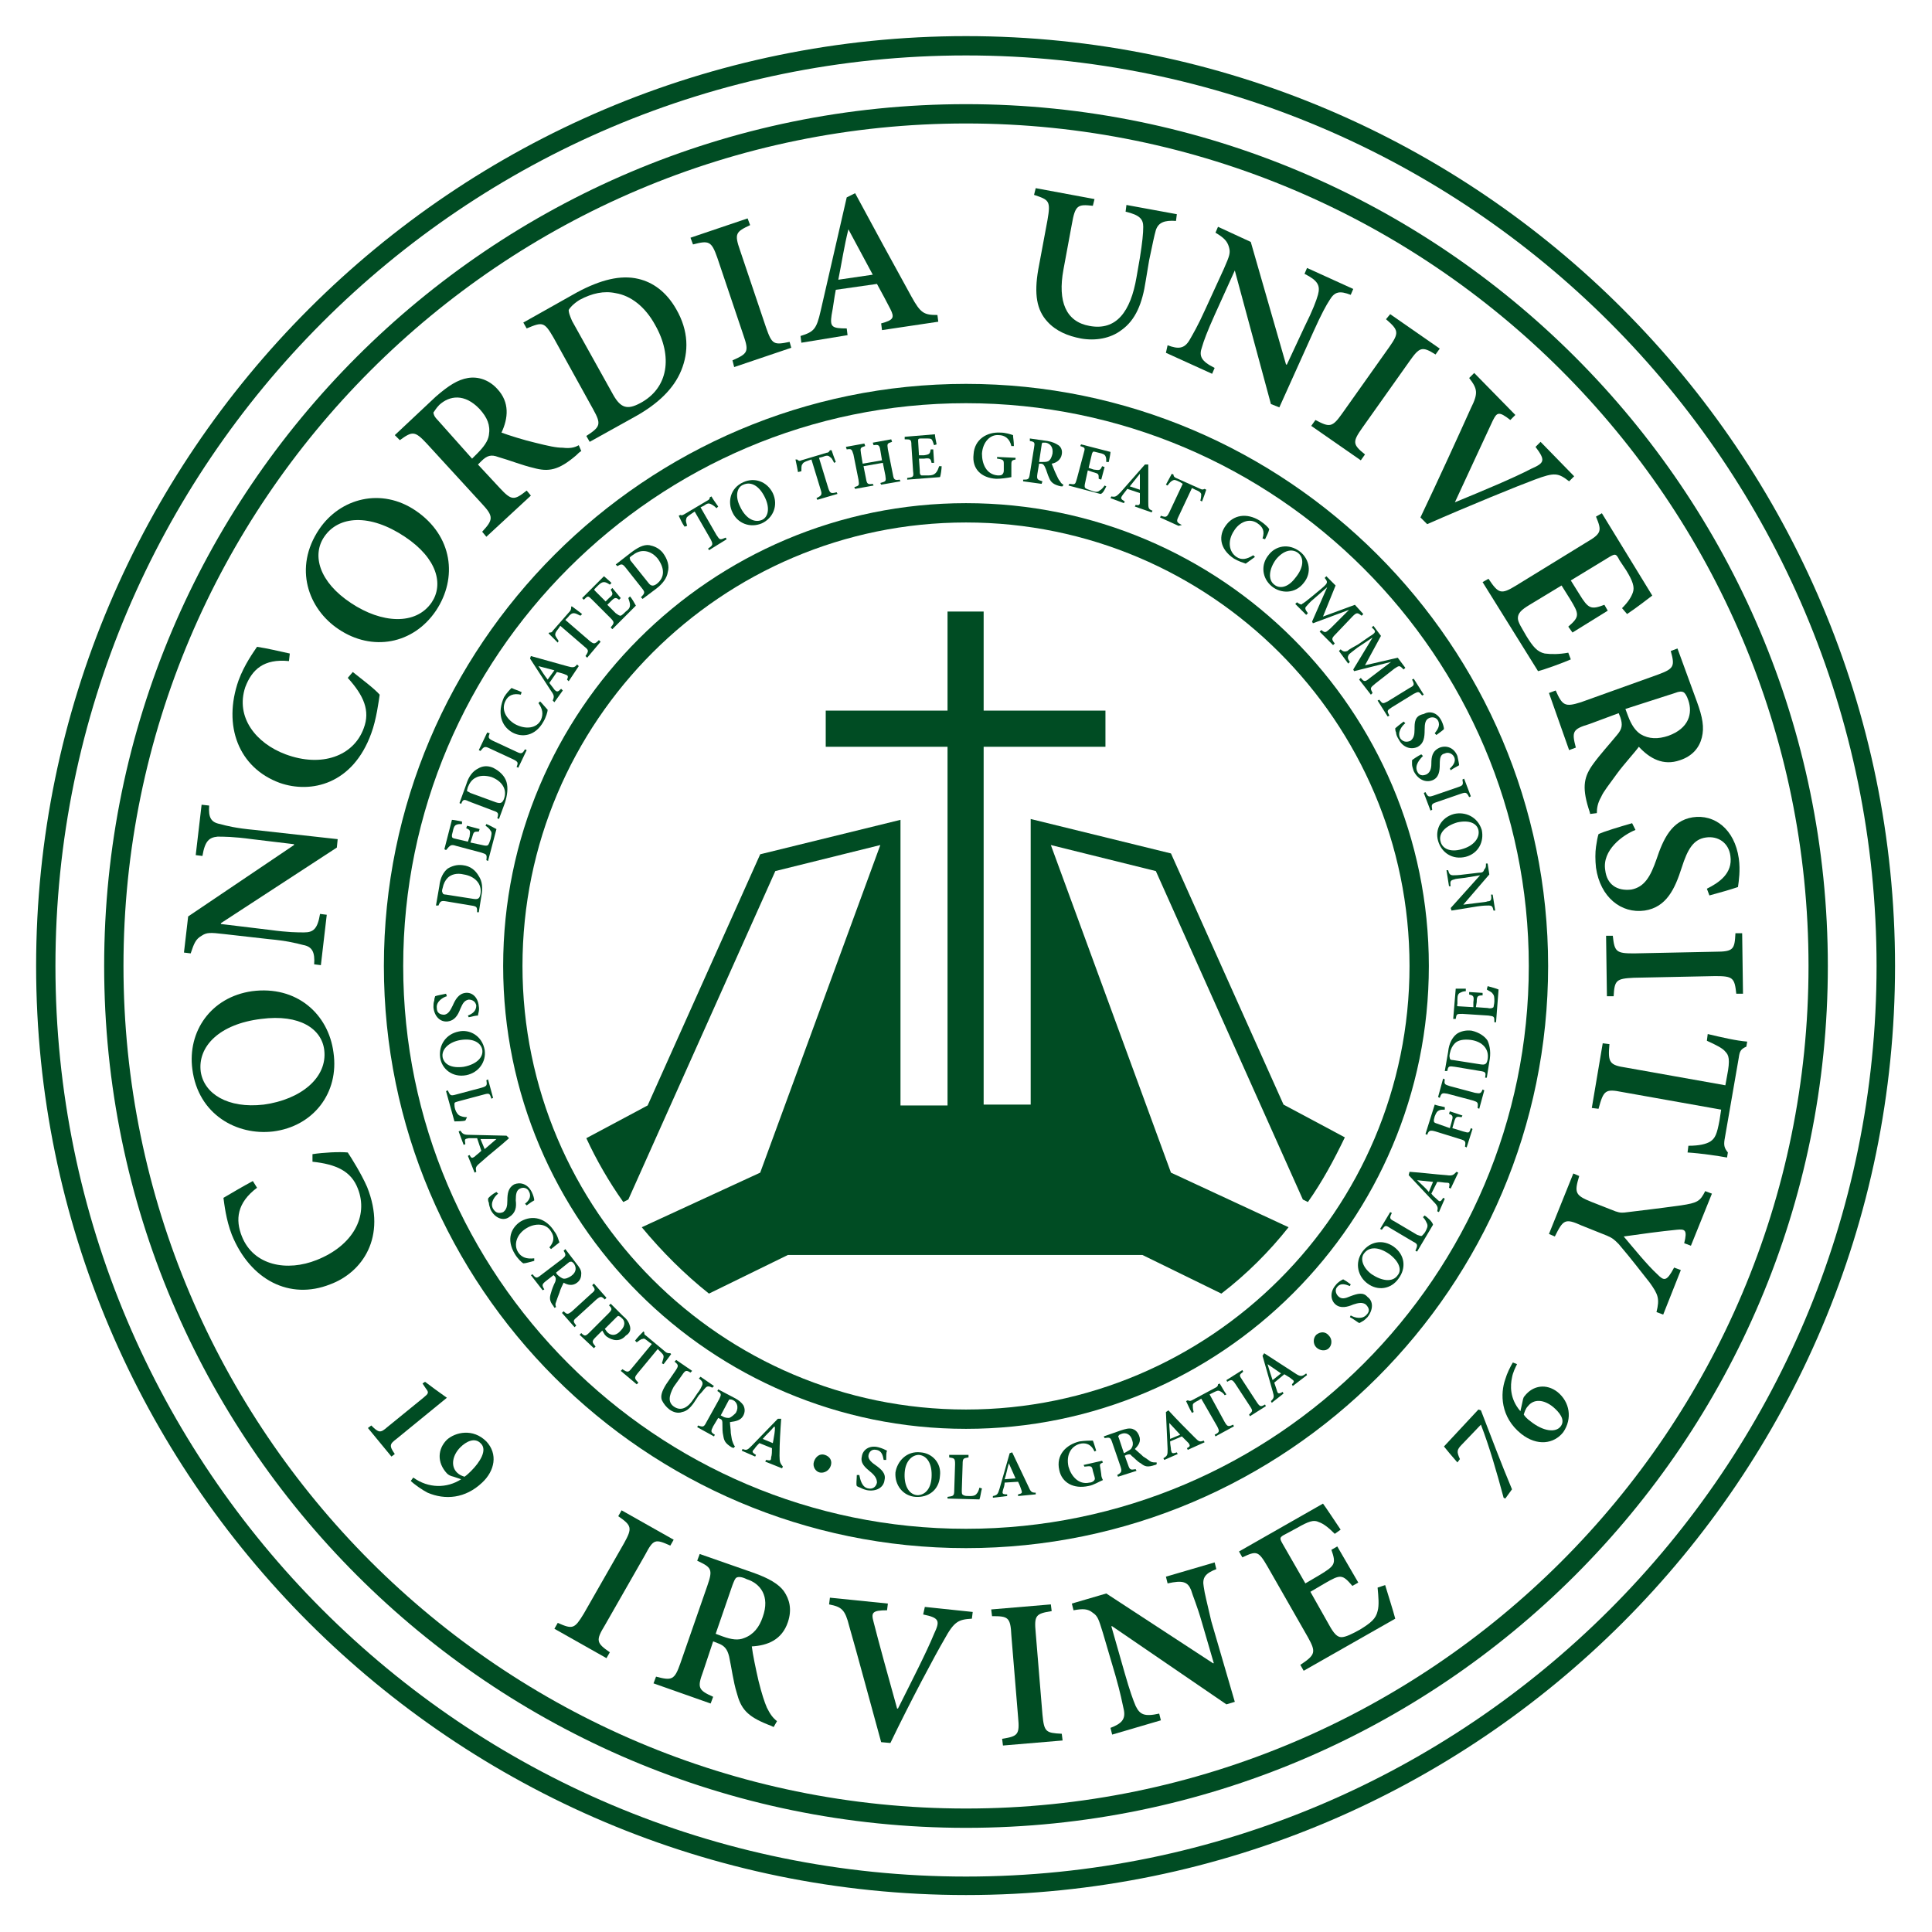 <?xml version="1.0" encoding="utf-8"?>
<svg xmlns="http://www.w3.org/2000/svg" enable-background="new 0 0 230 230" viewBox="0 0 230 230">
  <g fill="#004c23">
    <path d="m115 12.4c-56.6 0-102.6 46-102.6 102.6s46 102.6 102.6 102.6 102.6-46 102.6-102.6-46.1-102.6-102.6-102.6zm0 202.9c-55.3 0-100.3-45-100.3-100.3s45-100.3 100.3-100.3 100.3 45 100.3 100.3-45 100.3-100.3 100.3z"/>
    <path d="m45.7 115c0 38.2 31.1 69.3 69.3 69.3s69.3-31.1 69.3-69.3-31.1-69.3-69.3-69.3-69.3 31.1-69.3 69.3zm69.3-67c36.9 0 67 30.1 67 67s-30.1 67-67 67-67-30.1-67-67 30.1-67 67-67z"/>
    <path d="m115 4.3c-61 0-110.7 49.7-110.7 110.7s49.7 110.6 110.7 110.6 110.6-49.6 110.6-110.6-49.6-110.7-110.6-110.7zm0 219.1c-59.8 0-108.4-48.6-108.4-108.4s48.6-108.4 108.4-108.4 108.4 48.6 108.4 108.4-48.6 108.4-108.4 108.4z"/>
    <path d="m59.9 115c0 30.4 24.7 55.1 55.1 55.1s55.1-24.7 55.1-55.1-24.7-55.1-55.1-55.1-55.1 24.7-55.1 55.1zm55.1-52.8c29.1 0 52.8 23.7 52.8 52.8s-23.7 52.8-52.8 52.8-52.8-23.7-52.8-52.8 23.7-52.8 52.8-52.8z"/>
    <path d="m53.1 107.3 3 .5c.7.1.7.2.7.8h.2l.3-1.9c.2-1 .1-1.8-.3-2.4-.4-.7-1-1.2-1.9-1.3-.7-.1-1.3.1-1.8.4-.5.4-.9 1.1-1 2.1l-.4 2.3h.3c.2-.5.3-.6.9-.5zm-.4-1.6c.1-.5.3-.9.6-1.2.4-.4 1.1-.6 1.9-.4 1.3.2 2.2 1.1 2 2.3-.1.6-.3.7-.9.6l-3.2-.5c-.3 0-.4-.1-.4-.2-.1-.1-.1-.3 0-.6z"/>
    <path d="m54.3 100.7 3 .8c.6.2.7.2.6.9l.2.1 1-3.8c-.2-.1-.9-.5-1.2-.6l-.1.2c.3.2.5.4.6.6.2.2.1.5 0 1-.1.3-.2.6-.3.7s-.3.1-.7 0l-1.4-.3.2-.6c.2-.7.2-.7.8-.7l.1-.3-1.5-.4-.1.3c.5.2.5.3.4 1l-.2.6-1.7-.4c-.2-.1-.2-.1-.2-.4l.1-.4c.1-.5.2-.7.4-.8s.4-.1.7-.1v-.3c-.5-.1-1-.2-1.2-.2l-.9 3.5.2.1c.5-.6.6-.7 1.2-.5z"/>
    <path d="m55.8 95.4 2.9 1.1c.6.2.7.3.5.9l.2.1.7-1.9c.3-.9.4-1.8.2-2.5s-.8-1.3-1.6-1.7c-.7-.3-1.3-.2-1.8.1-.6.3-1.1.9-1.4 1.9l-.8 2.2.2.1c.2-.5.3-.6.9-.3zm-.1-1.7c.2-.5.5-.9.9-1.1.5-.3 1.2-.3 1.9-.1 1.3.5 1.9 1.5 1.5 2.6-.2.5-.4.6-1 .4l-3-1.1c-.2-.1-.3-.2-.4-.2 0-.1 0-.2.1-.5z"/>
    <path d="m58.3 89.1 2.8 1.3c.6.3.6.4.4.9l.2.1 1-2.1-.2-.1c-.3.5-.4.6-1 .3l-2.8-1.3c-.6-.3-.6-.4-.4-.9l-.3-.1-1 2.1.2.1c.4-.5.5-.6 1.1-.3z"/>
    <path d="m61 87.2c1.1.6 2.7.5 3.7-1.3.3-.5.5-1.2.5-1.4-.2-.2-.6-.7-.9-1l-.2.2c.5.7.6 1.3.3 2-.5 1-1.8 1.2-3.1.5-1-.6-1.7-1.7-1.1-2.8.3-.6.9-.9 1.8-.7l.1-.3c-.4-.2-.8-.3-1.2-.5-.2.2-.6.6-.9 1.1-.8 1.8-.4 3.4 1 4.2z"/>
    <path d="m65.8 83.4.2.2 1-1.4-.2-.2c-.4.4-.5.4-.8.1-.2-.3-.4-.5-.6-.8l.9-1.3c.4.1.8.2 1 .3.3.1.4.2.2.6l.2.2 1.2-1.8-.2-.2c-.3.4-.5.4-1.2.2-1.4-.4-2.9-.8-4.3-1.2l-.1.3 2.4 3.7c.5.7.5.8.3 1.3zm-1.7-4.1 1.9.5-.8 1.1c-.4-.5-.7-1-1.1-1.6z"/>
    <path d="m66.5 76.3c-.2-.3-.4-.6-.4-.7 0-.2 0-.3.4-.8l.2-.3 2.9 2.5c.5.4.5.5.1 1.1l.2.2 1.6-1.9-.2-.2c-.5.5-.6.5-1.1.1l-2.9-2.5.3-.3c.3-.4.5-.5.7-.5s.4.1.8.3l.2-.2c-.4-.3-.9-.7-1.2-.9h-.1c0 .2 0 .3-.1.5l-2.1 2.4c-.1.2-.2.2-.4.2l-.1.1 1.1 1.1z"/>
    <path d="m70.5 71.4 2.2 2.2c.5.5.4.6 0 1.1l.2.2 2.8-2.8c-.1-.2-.5-.9-.7-1.1l-.2.2c.1.3.2.6.2.8 0 .3-.1.5-.5.8-.2.2-.4.4-.6.5-.2 0-.3-.1-.6-.3l-1-1 .4-.4c.5-.5.6-.5 1-.2l.2-.2-1-1.2-.2.2c.3.5.3.6-.2 1l-.4.4-1.2-1.2c-.2-.2-.2-.2 0-.4l.3-.3c.3-.3.5-.4.7-.4s.4.1.7.3l.2-.2c-.3-.3-.8-.7-.9-.8l-2.6 2.6.2.2c.5-.5.5-.5 1 0z"/>
    <path d="m74.5 67.6 1.9 2.4c.4.5.4.6-.1 1.1l.2.2 1.6-1.2c.8-.6 1.3-1.3 1.4-2 .2-.7 0-1.5-.6-2.3-.5-.6-1.1-.8-1.6-.9-.7-.1-1.4.3-2.2.9l-1.8 1.4.2.2c.5-.3.6-.3 1 .2zm.8-1.5c.4-.3.8-.5 1.3-.5.6 0 1.2.3 1.7.9.8 1.1.9 2.2-.1 3-.4.3-.7.3-1-.1l-2-2.5c-.2-.2-.2-.3-.2-.4-.1-.1 0-.2.3-.4z"/>
    <path d="m81.8 62.6c-.1-.4-.2-.6-.1-.8 0-.2.1-.3.7-.7l.3-.2 1.9 3.3c.3.6.3.7-.3 1.1l.1.2 2.1-1.3-.1-.2c-.7.3-.7.3-1.1-.3l-1.9-3.3.4-.2c.4-.3.6-.3.8-.2s.4.2.7.5l.2-.2c-.3-.4-.7-1-.8-1.2l-.2.1c0 .2-.1.3-.3.4l-2.7 1.6c-.2.1-.3.2-.5.1l-.2.1c.2.4.4.9.7 1.3z"/>
    <path d="m90.7 62.3c1.3-.6 2-2.1 1.3-3.6-.7-1.4-2.2-1.9-3.5-1.3-1.6.7-1.9 2.4-1.3 3.6.6 1.3 2.1 1.9 3.5 1.3zm-2.2-4.6c.9-.4 1.9.1 2.6 1.6.6 1.3.3 2.3-.4 2.6-1 .4-2-.3-2.6-1.6-.6-1.2-.4-2.3.4-2.6z"/>
    <path d="m95.4 56.1c0-.4 0-.7.1-.8.1-.2.2-.3.8-.5l.3-.1 1.1 3.6c.2.6.1.7-.5 1l.1.2 2.4-.7-.1-.2c-.7.2-.8.1-1-.5l-1.1-3.6.4-.1c.5-.2.7-.2.9 0 .2.1.3.3.5.7l.2-.1c-.2-.5-.4-1.1-.5-1.4h-.2c-.1.2-.2.3-.4.3l-3 .9c-.2.1-.3.1-.5-.1h-.2c.1.4.2 1 .3 1.5z"/>
    <path d="m101.6 54.1.6 3c.1.7.1.7-.5.9l.1.2 2.2-.4-.1-.2c-.6.1-.7 0-.8-.6l-.3-1.5 2.3-.4.3 1.5c.1.7.1.7-.6.9l.1.2 2.3-.4-.1-.2c-.6.1-.7 0-.8-.6l-.6-3c-.1-.7-.1-.7.5-.9l-.1-.3-2.2.4.1.3c.6-.1.7 0 .8.6l.2 1.2-2.3.4-.2-1.2c-.1-.7-.1-.7.5-.9l-.1-.3-2.2.4.1.3c.6-.1.6 0 .8.6z"/>
    <path d="m108.5 53 .2 3.1c.1.7 0 .7-.7.8v.2l3.9-.3c.1-.2.2-1 .2-1.3h-.3c-.1.3-.2.6-.4.8s-.4.3-.9.3c-.3 0-.6 0-.8 0-.2-.1-.2-.2-.2-.6l-.1-1.4h.6c.7-.1.8 0 .9.5h.3l-.1-1.6h-.3c-.1.5-.1.6-.8.7h-.6l-.1-1.7c0-.2 0-.3.3-.3h.5c.5 0 .7 0 .8.1s.2.4.3.7l.3-.1c-.1-.5-.2-1-.2-1.2l-3.6.3v.3c.7 0 .8 0 .8.7z"/>
    <path d="m118.6 57c.6 0 1.3-.1 1.8-.2 0-.2 0-.5 0-.8v-.7c0-.5.1-.5.5-.6v-.2l-2.2-.1v.2c.8.1.8.2.8.7v.7c0 .3-.1.4-.2.5s-.3.1-.5.1c-1.4-.1-1.9-1.4-1.9-2.6.1-1.4 1-2.3 2-2.2.7 0 1.3.4 1.5 1.3h.3c0-.6-.1-1-.1-1.3-.3-.1-.9-.3-1.5-.3-1.6-.1-3.1.8-3.2 2.6-.2 1.7.9 2.8 2.7 2.9z"/>
    <path d="m124.1 57.3c-.6-.2-.7-.2-.6-.9l.2-1.2h.2c.3 0 .4.2.5.4.2.4.3.9.5 1.3.2.5.5.8 1.4 1h.2l.1-.2c-.2-.1-.3-.2-.4-.4-.2-.2-.3-.5-.5-.9s-.4-1-.5-1.2c.6-.1 1.1-.5 1.2-1.1.1-.5-.1-.9-.4-1.1s-.7-.4-1.3-.5l-2.1-.3v.3c.6.1.6.2.5.8l-.5 3.1c-.1.7-.2.7-.8.7v.2l2.2.3zm-.1-4.3c0-.2.1-.3.1-.3h.4c.5.1.9.5.8 1.3-.1.4-.2.7-.5.9-.2.1-.5.1-.8.1h-.3z"/>
    <path d="m131.7 57.9-.2-.1c-.2.3-.4.5-.6.6-.2.2-.5.2-1 0-.3-.1-.6-.2-.7-.3s-.1-.3 0-.7l.3-1.4.6.2c.7.2.7.2.7.8l.3.1.4-1.5-.3-.1c-.2.5-.3.5-1 .4l-.6-.2.4-1.7c.1-.2.1-.3.4-.2l.4.1c.5.1.7.2.8.4s.1.4.1.7h.3c.1-.5.2-1 .2-1.2l-3.5-.9-.1.2c.6.2.6.2.4.9l-.8 3c-.2.7-.2.7-.9.6l-.1.2 3.8 1c.3 0 .6-.7.7-.9z"/>
    <path d="m133.8 59.9.1-.2c-.5-.3-.5-.4-.3-.7s.4-.5.6-.8l1.5.5v1.1c0 .3-.1.4-.5.3l-.1.2 2 .7.1-.2c-.5-.2-.5-.3-.5-1.1 0-1.5 0-3 0-4.4h-.4l-2.9 3.3c-.5.5-.6.6-1.1.5l-.1.2zm1.9-3.5v1.9l-1.2-.4c.4-.5.8-1 1.2-1.5z"/>
    <path d="m140.7 62.5c-.6-.3-.7-.4-.4-1l1.6-3.4.4.2c.5.2.6.3.7.5 0 .2 0 .4-.1.8l.2.1c.2-.5.4-1.1.5-1.4l-.2-.1c-.2.1-.3.1-.5 0l-2.9-1.3c-.2-.1-.3-.2-.3-.4l-.2-.1c-.2.4-.5.9-.7 1.3l.2.1c.2-.3.4-.5.6-.6s.3-.1.9.2l.3.2-1.6 3.4c-.3.6-.4.6-1 .4l-.1.2 2.2 1z"/>
    <path d="m146.9 66.5c.5.3 1.1.5 1.4.6.3-.2.8-.6 1.1-.8l-.2-.2c-.8.5-1.4.6-2 .2-.9-.6-1.1-1.9-.3-3.1.6-1 1.8-1.6 2.8-.9.6.4.9.9.6 1.8l.3.1c.2-.4.4-.8.5-1.2-.1-.2-.5-.6-1.1-1-1.6-1-3.2-.7-4.1.6-.8 1.1-.8 2.7 1 3.9z"/>
    <path d="m151.4 69.8c1.1.9 2.8.9 3.8-.4 1-1.2.7-2.8-.4-3.7-1.4-1.1-3-.7-3.8.4-.9 1.1-.8 2.7.4 3.7zm.5-3.2c.9-1.1 1.9-1.3 2.6-.8.8.6.7 1.8-.3 3-.9 1.2-1.9 1.3-2.5.8-.8-.6-.6-1.9.2-3z"/>
    <path d="m154.4 71.7-.2.2 1.3 1.3.2-.2c-.3-.4-.4-.6-.2-.8s.4-.5.9-.9l1.6-1.4-1.8 4.1.1.2 4.3-1.6-2.2 2.2c-.6.5-.6.6-1.1.2l-.2.2 1.6 1.6.2-.2c-.4-.5-.4-.6.1-1.1l2-2.1c.5-.5.6-.5 1.1-.1l.2-.2-1-1.1-3.8 1.4 1.5-3.7-1.1-1.1-.2.2c.4.5.4.6-.3 1.2l-1.2 1c-.6.5-1 .8-1.2.9 0 .1-.2.1-.6-.2z"/>
    <path d="m163 75.8-1.3.9c-.7.4-1.1.6-1.3.8-.3.1-.5.1-.8-.2l-.2.2 1.1 1.5.2-.2c-.3-.4-.3-.6-.1-.9.2-.2.5-.4 1-.8l1.8-1.2-2.3 3.8.1.2 4.4-1.1-2.5 1.9c-.6.5-.7.5-1.1 0l-.2.2 1.4 1.8.2-.2c-.3-.6-.3-.6.3-1.1l2.3-1.8c.6-.4.6-.4 1.1.1l.2-.2-.9-1.2-3.9.9 1.9-3.5-.9-1.2-.2.2c.6.5.5.6-.3 1.1z"/>
    <path d="m167.8 81.9-2.6 1.6c-.6.3-.6.3-1-.2l-.2.1 1.2 1.9.2-.1c-.3-.6-.3-.6.3-1l2.6-1.6c.6-.3.6-.3 1 .2l.2-.1-1.2-1.9-.2.1c.3.6.3.7-.3 1z"/>
    <path d="m168.4 86.8c0 .7-.1 1.1-.5 1.4-.5.2-.9.1-1.2-.3-.4-.7.2-1.5.6-1.8l-.2-.2c-.4.3-.9.7-1 .8 0 .1 0 .3.1.5 0 .2.1.5.3.8.5 1 1.5 1.3 2.3.9.7-.4.8-1.1.8-2 0-.8.1-1.2.5-1.4s.9-.1 1.1.3c.3.6-.1 1.1-.4 1.5l.2.2c.4-.3.7-.5.9-.7 0-.2-.1-.6-.3-1-.5-1-1.4-1.2-2.1-.8-1.1.2-1.1 1-1.1 1.8z"/>
    <path d="m170.4 90.9c0 .7-.2 1.1-.6 1.3-.5.2-.9.1-1.1-.4-.3-.7.3-1.4.7-1.8l-.2-.2c-.4.2-1 .6-1.1.7v.5c0 .2.1.5.2.8.5 1 1.4 1.4 2.2 1.1s.9-1.1.9-1.9.1-1.2.6-1.3c.4-.2.9 0 1.1.4.3.6-.2 1.1-.5 1.4l.1.2c.4-.3.7-.4 1-.6 0-.2-.1-.6-.2-1.1-.4-1-1.3-1.3-2.1-1-.9.4-1 1.1-1 1.9z"/>
    <path d="m173.6 93.7-2.9 1c-.6.2-.7.2-1-.4l-.2.1.8 2.1.2-.1c-.1-.6-.1-.7.5-.9l2.9-1c.6-.2.7-.2 1 .4l.2-.1-.8-2.1-.2.1c.1.6.1.7-.5.9z"/>
    <path d="m173.1 96.9c-1.5.4-2.3 1.8-1.9 3.2s1.7 2.3 3.3 1.9c1.5-.4 2.2-1.8 1.9-3.2-.5-1.6-2-2.2-3.3-1.9zm2.9 1.9c.2.9-.5 1.9-2 2.3-1.4.4-2.3-.1-2.5-.9-.3-1 .6-1.9 2-2.3 1.4-.3 2.3.1 2.5.9z"/>
    <path d="m176 103.9-1.7.2c-.7.1-1.1.1-1.3.1-.4 0-.5-.2-.6-.6h-.2l.3 1.9h.2c-.1-.6 0-.7.4-.8.2-.1.6-.1 1.3-.2l1.8-.3-3.5 3.9.1.3 3.1-.5c.7-.1 1.1-.1 1.3-.1.4 0 .5.1.6.6h.2l-.3-1.9h-.2c.1.6 0 .8-.4.8-.2.1-.6.1-1.3.2l-1.6.2 3.1-3.6-.2-1.3h-.2c0 .4 0 .5-.2.7-.1.3-.2.4-.7.4z"/>
    <path d="m51.6 119.9c.1 1.1.8 1.8 1.7 1.7.8-.1 1.2-.7 1.5-1.5.3-.7.5-1 1-1.1.4 0 .8.2.9.7 0 .7-.5 1-1 1.2l.1.2c.5-.1.8-.2 1.1-.2 0-.2.2-.6.1-1.1-.1-1.1-.8-1.7-1.6-1.6s-1.2.8-1.5 1.5c-.3.6-.5 1-1 1.1-.5 0-.9-.2-.9-.8-.1-.8.8-1.3 1.2-1.4l-.1-.3c-.4.1-1.1.2-1.3.3 0 .1-.1.2-.1.5-.1.3-.1.5-.1.8z"/>
    <path d="m55.5 128c1.5-.3 2.4-1.6 2.2-3-.3-1.7-1.8-2.5-3.1-2.2-1.5.3-2.4 1.6-2.2 3.1.2 1.4 1.5 2.4 3.1 2.1zm-2.8-2.1c-.2-1 .8-1.9 2.2-2.1s2.3.3 2.5 1.1c.2.9-.6 1.8-2.2 2.1-1.5.2-2.3-.3-2.5-1.1z"/>
    <path d="m55.6 133c-.4 0-.7-.1-.9-.2s-.4-.4-.5-.7-.1-.5-.1-.7.2-.2.5-.3l3-.8c.7-.2.7-.1.9.5l.2-.1-.6-2.2-.2.1c.1.6.1.7-.6.9l-3 .8c-.7.2-.7.1-1-.5l-.2.1 1 3.6c.2 0 1 0 1.3-.1z"/>
    <path d="m60.3 135.2-4.4-.1c-.7 0-.8-.1-1.1-.5l-.2.1.6 1.6.2-.1c-.1-.6-.1-.6.4-.7h1l.5 1.5c-.3.3-.6.5-.8.7-.3.2-.4.2-.6-.2l-.2.1.8 2 .2-.1c-.1-.5-.1-.6.5-1.1 1.1-1 2.3-1.9 3.4-2.9zm-2.6 1.6-.5-1.2h1.9z"/>
    <path d="m61.4 142.9c0-.8.1-1.2.5-1.4s.9-.1 1.1.4c.3.6-.1 1.1-.5 1.4l.2.2c.4-.3.7-.5.9-.6 0-.2-.1-.6-.3-1-.5-1-1.4-1.2-2.1-.9-.7.4-.8 1.1-.8 1.9 0 .7-.1 1.1-.5 1.4-.5.2-.9.1-1.2-.4-.4-.7.2-1.5.6-1.8l-.2-.2c-.4.2-.9.6-1 .8 0 .1 0 .3.1.5 0 .2.1.5.2.8.5 1 1.5 1.4 2.2.9.8-.5.9-1.2.8-2z"/>
    <path d="m63.6 149.8c-.9.1-1.5-.1-1.9-.7-.6-.9-.2-2.2 1-2.9 1-.6 2.3-.6 2.9.4.4.6.4 1.2-.2 1.9l.2.2c.4-.3.6-.5 1-.8-.1-.2-.2-.8-.6-1.3-1-1.6-2.6-2-4-1.2-1.1.7-1.8 2.1-.7 3.9.3.5.8 1 1 1.1.3 0 .9-.2 1.3-.3z"/>
    <path d="m66.6 153.9c.1-.4.4-1 .5-1.2.5.3 1.1.4 1.6 0 .4-.3.5-.7.5-1.1s-.2-.7-.6-1.2l-1.3-1.7-.2.2c.3.5.3.6-.2 1l-2.5 1.9c-.5.4-.6.4-1-.1l-.2.1 1.4 1.8.2-.1c-.3-.5-.3-.6.2-1l.9-.7.1.1c.2.2.2.4.1.7-.2.4-.4.9-.5 1.3-.2.6-.2 1 .3 1.6 0 .1.1.1.1.2l.2-.1c-.1-.2-.1-.4 0-.6.1-.3.2-.6.4-1.1zm-.4-2.4 1.5-1.2c.1-.1.2-.1.3-.1s.2.1.3.2c.3.4.4 1-.3 1.5-.3.2-.7.4-1 .3-.2-.1-.4-.2-.7-.5z"/>
    <path d="m68.7 156.8 2.3-2.1c.5-.4.6-.4 1 0l.2-.2-1.5-1.7-.2.2c.4.5.4.6-.1 1l-2.3 2.1c-.5.4-.6.4-1 0l-.2.2 1.5 1.7.2-.2c-.4-.5-.4-.6.1-1z"/>
    <path d="m75 157.9c-.1-.4-.3-.8-.8-1.2l-1.5-1.5-.2.2c.4.4.4.5-.1 1l-2.2 2.2c-.5.5-.6.5-1 .1l-.2.2 1.7 1.6.2-.2c-.4-.5-.5-.6 0-1.1l.8-.8.3.5c.1.1.2.2.2.2.7.5 1.6.7 2.3-.1.5-.3.6-.7.5-1.1zm-1.1.5c-.7.8-1.3.5-1.6.2-.1-.1-.2-.3-.3-.4l1.4-1.4c.1-.1.2-.2.3-.1.1 0 .2.1.3.2.4.3.5.9-.1 1.5z"/>
    <path d="m79 161.5c0 .2-.1.4-.2.8l.2.1c.3-.4.7-.9.9-1.2l-.1-.1c-.2 0-.3 0-.5-.1l-2.4-2c-.2-.1-.2-.2-.2-.4l-.1-.1c-.3.3-.7.7-1 1.1l.2.2c.3-.2.5-.4.7-.4.2-.1.3 0 .8.4l.3.2-2.4 2.9c-.4.5-.5.5-1.1.1l-.2.2 1.9 1.6.2-.2c-.5-.5-.5-.6-.1-1.1l2.4-2.9.3.3c.3.3.4.4.4.6z"/>
    <path d="m84 165.2c.2-.2.4-.2.8 0l.2-.2-1.6-1.1-.2.2c.4.3.5.5.4.8-.1.2-.2.5-.6 1l-.4.6c-.7 1.1-1.5 1.5-2.3 1s-.7-1.3-.1-2.4l1-1.4c.4-.6.5-.6 1-.3l.2-.2-1.9-1.3-.2.2c.5.4.5.5.1 1.1l-1.1 1.6c-.5.8-.7 1.4-.5 1.9.2.4.5.8.9 1.1s1 .5 1.5.3c.6-.1 1.1-.6 1.6-1.4l.4-.6c.4-.4.6-.7.8-.9z"/>
    <path d="m88.5 168.5c.2-.4.2-.8 0-1.2-.2-.3-.5-.6-1.1-.9l-1.9-1-.1.2c.5.3.5.4.2 1l-1.5 2.7c-.3.6-.4.6-1 .4l-.1.2 2 1.1.1-.2c-.5-.3-.5-.4-.2-1l.6-1 .2.1c.3.1.3.3.3.6 0 .5 0 1 .1 1.4.1.6.2.9 1 1.4.1 0 .2.1.2.1l.2-.2c-.1-.1-.2-.3-.3-.6-.1-.2-.1-.5-.2-1 0-.4-.1-1-.1-1.3.7-.1 1.3-.2 1.6-.8zm-1.7.3c-.2 0-.5 0-.8-.2l-.2-.1.9-1.7c.1-.2.1-.2.2-.2s.2 0 .4.1c.4.2.7.8.3 1.5-.2.2-.5.5-.8.6z"/>
    <path d="m92.8 173.3c0-1.5.1-3 .2-4.4h-.4l-3.1 3.2c-.5.5-.6.6-1.1.4l-.1.2 1.6.7.1-.2c-.5-.3-.5-.4-.2-.7.2-.3.4-.5.6-.7l1.5.6c0 .4 0 .8-.1 1.1 0 .4-.1.4-.6.3l-.1.2 2 .8.1-.2c-.3-.4-.4-.5-.4-1.3zm-.8-1.5-1.2-.5c.4-.5.9-.9 1.3-1.4s-.1 1.9-.1 1.9z"/>
    <path d="m98.2 173.2c-.6-.2-1.1.2-1.3.8s.2 1.2.7 1.3 1.1-.2 1.3-.8-.1-1.1-.7-1.3z"/>
    <path d="m102.6 173.4c-.2.8.4 1.3 1 1.8.5.4.8.8.8 1.3-.1.5-.5.8-1 .7-.8-.1-1-1.1-1.1-1.6h-.3c0 .5-.1 1.1 0 1.3.1.1.2.1.4.2s.4.2.8.3c1.1.2 2-.3 2.1-1.2.2-.8-.4-1.3-1.1-1.8-.6-.4-.9-.8-.8-1.2s.4-.7.9-.6c.7.1.8.7.9 1.2h.3c0-.5 0-.9.1-1.1-.2-.1-.6-.3-1-.4-1.1-.3-1.9.3-2 1.1z"/>
    <path d="m109.6 172.9c-1.7-.2-2.8 1.1-3 2.4-.1 1.5.9 2.8 2.4 2.9s2.8-.8 2.9-2.5c.2-1.5-.9-2.7-2.3-2.8zm1.3 3c-.1 1.5-.9 2.1-1.7 2.1-1.1-.1-1.6-1.3-1.5-2.7s.9-2.1 1.7-2.1c1 .1 1.6 1.1 1.5 2.7z"/>
    <path d="m116.2 177.9c-.2.2-.5.2-.8.2s-.5 0-.7-.1-.2-.2-.2-.6l.1-3.1c0-.7.1-.7.7-.8v-.3h-2.3v.3c.6.1.7.1.7.8l-.1 3.1c0 .7-.1.7-.8.8v.2l3.8.1c.1-.2.2-1 .3-1.3l-.3-.1c-.1.4-.2.6-.4.8z"/>
    <path d="m122.4 176.9c-.6-1.3-1.3-2.7-1.9-4l-.3.1-1.2 4.2c-.2.7-.3.8-.8.9v.2l1.7-.2v-.2c-.6 0-.6-.1-.5-.5.1-.3.2-.6.2-.9l1.6-.1c.2.4.3.7.4 1s.1.4-.4.5v.2l2.1-.2v-.2c-.5 0-.6-.1-.9-.8zm-2.8-.8c.2-.6.3-1.2.5-1.9l.8 1.8z"/>
    <path d="m131 174.8c-.1-.5-.1-.5.3-.7l-.1-.2-2.2.5.1.2c.8-.1.9-.1 1 .5l.2.7c.1.3 0 .4-.1.5s-.3.2-.5.2c-1.3.3-2.2-.8-2.5-1.9-.3-1.4.3-2.4 1.3-2.7.7-.2 1.4 0 1.8.9l.2-.1c-.2-.6-.3-1-.4-1.2-.3 0-.9 0-1.6.1-1.6.4-2.8 1.6-2.4 3.4.3 1.5 1.7 2.3 3.5 1.9.6-.1 1.2-.5 1.7-.7-.1-.2-.2-.4-.2-.7z"/>
    <path d="m137 174c-.2-.1-.4-.3-.9-.6-.3-.3-.8-.7-1-.9.4-.4.8-.9.5-1.6-.2-.5-.5-.7-.8-.8-.4-.1-.8 0-1.4.2l-2 .7.1.2c.6-.1.7-.1.9.5l1 2.9c.2.6.1.7-.4 1l.1.2 2.2-.7-.1-.2c-.6.1-.7.1-.9-.5l-.4-1.1.2-.1c.3-.1.5-.1.6.1.4.3.7.7 1.1.9.5.4.8.5 1.7.2.1 0 .2-.1.2-.1v-.2c-.3 0-.5 0-.7-.1zm-2.3-1.6c-.1.2-.4.3-.7.5l-.2.1-.6-1.8c-.1-.2-.1-.3 0-.3 0-.1.1-.1.3-.2.5-.2 1.1 0 1.3.8.1.3.1.6-.1.9z"/>
    <path d="m142.2 171.1c-1-1-2.1-2.1-3.1-3.2l-.3.2.2 4.4c0 .7 0 .8-.5 1.1l.1.2 1.6-.7-.1-.2c-.6.2-.6.1-.7-.3 0-.3-.1-.6-.1-1l1.4-.6.8.8c.2.3.2.4-.2.6l.1.2 2-.9-.1-.2c-.5.2-.6.1-1.1-.4zm-2.9.2c0-.6-.1-1.3-.1-1.9l1.3 1.4z"/>
    <path d="m145.8 169.3-1.8-3.3.4-.2c.4-.2.6-.3.8-.2s.4.2.6.5l.2-.1c-.3-.4-.6-1-.8-1.3l-.2.1c0 .2-.1.3-.3.4l-2.8 1.5c-.2.1-.3.1-.5 0l-.2.1c.2.4.4.9.7 1.4l.2-.1c-.1-.4-.1-.6-.1-.8s.1-.3.7-.6l.3-.2 1.9 3.3c.3.6.3.7-.3 1l.1.2 2.2-1.2-.1-.2c-.6.3-.7.2-1-.3z"/>
    <path d="m149.6 166.9-1.7-2.6c-.4-.6-.4-.6.1-1l-.1-.2-1.9 1.2.1.2c.5-.3.6-.3 1 .3l1.7 2.6c.4.6.3.6-.1 1l.1.2 1.9-1.2-.1-.2c-.5.3-.6.3-1-.3z"/>
    <path d="m154.2 163.5c-1.2-.8-2.5-1.6-3.7-2.4l-.2.3 1.2 4.2c.2.7.2.8-.2 1.2l.1.2 1.4-1.1-.1-.2c-.5.3-.6.2-.7-.2-.1-.3-.2-.6-.3-.9l1.2-1c.3.2.7.4.9.6.3.2.3.3 0 .6l.1.2 1.7-1.3-.1-.2c-.5.4-.7.4-1.3 0zm-2.7.8c-.2-.6-.4-1.2-.6-1.9l1.6 1.1z"/>
    <path d="m156.7 158.9c-.4.4-.4 1.1 0 1.5s1.1.5 1.5.1.4-1.1 0-1.5c-.4-.5-1-.5-1.5-.1z"/>
    <path d="m160.8 154.3c-.7.3-1.1.4-1.5 0-.3-.3-.4-.8-.1-1.1.4-.5 1-.3 1.5-.1l.1-.2c-.4-.3-.7-.5-.9-.6-.2.1-.6.3-.9.7-.7.8-.6 1.8 0 2.3s1.4.3 2.1 0c.6-.2 1.1-.3 1.5 0 .4.4.5.8.1 1.2-.5.6-1.4.4-1.9.1l-.1.2c.4.2.9.6 1.1.7.1 0 .2-.1.4-.2s.4-.3.6-.5c.7-.9.7-1.9 0-2.4-.5-.6-1.2-.4-2-.1z"/>
    <path d="m165.9 148.4c-1.3-.9-2.8-.6-3.7.6-1 1.4-.5 3 .6 3.8 1.2.9 2.8.7 3.7-.6.9-1.2.8-2.8-.6-3.8zm.5 3.4c-.6.9-1.9.7-3.1-.1-1.1-.8-1.4-1.9-.9-2.5.6-.8 1.7-.8 3 .1 1.2.9 1.5 1.9 1 2.5z"/>
    <path d="m169.6 144.7-.2.2c.3.3.4.6.5.8.1.3 0 .5-.2.9-.1.2-.3.4-.4.5s-.3 0-.6-.1l-2.7-1.6c-.6-.3-.6-.4-.3-1l-.2-.1-1.2 2 .2.1c.4-.5.4-.6 1-.2l2.7 1.6c.6.3.6.4.3 1.1l.2.1 1.9-3.2c-.1-.4-.7-.9-1-1.1z"/>
    <path d="m172.2 139.9c-1.4-.1-2.9-.3-4.4-.4l-.1.4 3 3.2c.5.5.5.7.4 1.1l.2.1.7-1.6-.2-.1c-.3.5-.4.5-.7.2-.2-.2-.5-.4-.7-.7l.7-1.4c.4 0 .8.1 1.1.1.4 0 .4.1.3.6l.2.1.9-1.9-.2-.1c-.4.4-.5.5-1.2.4zm-2.1 2c-.4-.5-.9-.9-1.4-1.4l1.9.2z"/>
    <path d="m174.2 134.7-1.3-.4.2-.7c.2-.7.3-.7.9-.6l.1-.2-1.5-.5-.1.3c.5.2.5.3.3 1l-.2.7-1.7-.6c-.2-.1-.2-.1-.2-.4l.1-.4c.2-.5.3-.6.5-.7s.4-.1.7-.1v-.3c-.4-.1-1-.2-1.2-.3l-1.1 3.5.2.1c.2-.5.3-.6 1-.4l2.9.9c.7.2.7.3.6.9l.2.1.7-2.2-.2-.1c-.2.6-.2.6-.9.4z"/>
    <path d="m175.6 130.1-3-.8c-.6-.2-.7-.2-.6-.8l-.2-.1-.6 2.2.2.1c.2-.6.3-.6.9-.5l3 .8c.6.2.7.2.6.9l.2.1.6-2.2-.2-.1c-.2.5-.3.5-.9.4z"/>
    <path d="m175.2 122.7c-.7-.1-1.4.1-1.8.4-.5.4-.9 1.1-1 2.1l-.4 2.3h.3c.1-.6.2-.6.9-.5l3 .5c.7.1.7.2.6.8h.2l.3-1.9c.2-1 .1-1.8-.2-2.5-.3-.5-1-1-1.9-1.2zm1.9 3.4c-.1.6-.3.7-.9.6l-3.2-.5c-.3 0-.4-.1-.4-.2s-.1-.2 0-.6c.1-.5.3-.9.6-1.2.4-.4 1.1-.5 1.9-.4 1.4.2 2.2 1.1 2 2.3z"/>
    <path d="m177 117.8c.3.2.6.3.7.5.2.2.2.5.2.9 0 .3-.1.6-.1.7-.1.1-.3.2-.7.1l-1.4-.1.1-.6c0-.7.1-.8.7-.8v-.3l-1.6-.1v.3c.5.1.6.2.5.9v.6l-1.7-.1c-.2 0-.3 0-.2-.3v-.5c0-.5.1-.7.3-.8s.4-.2.7-.2v-.3c-.5 0-1 0-1.2 0l-.3 3.6h.3c.1-.6.1-.6.8-.6l3.1.2c.7.1.7.1.7.8h.2l.3-3.9c-.2-.1-.9-.3-1.3-.4z"/>
    <path d="m43.7 141.3c-.7-1.6-1.9-3.5-2.3-4.1-1-.1-2.9 0-4.2.2v.9c2.8.3 4.6 1.1 5.4 3.2 1.3 3.3-.6 6.8-4.9 8.5-3.5 1.4-7.5.7-8.9-2.8-.8-2-.6-4 1.8-5.8l-.5-.8c-1.3.7-2.3 1.3-3.5 2 .1.7.3 2.6 1 4.4 2.2 5.4 6.9 7.8 11.7 5.9 3.8-1.4 6.8-5.6 4.4-11.6z"/>
    <path d="m32.5 134.7c4.8-.6 7.9-4.6 7.2-9.4-.6-4.6-4.4-8-9.7-7.3-4.9.7-7.7 4.8-7.1 9.3.7 5.4 5.3 7.9 9.6 7.4zm-8.6-7.1c-.4-3 2.2-5.7 7.2-6.3 4.6-.6 7.2 1.2 7.5 3.7.4 3.3-2.8 5.9-7.2 6.5-4.3.5-7.1-1.3-7.5-3.9z"/>
    <path d="m24 111.4c.6-.4 1-.4 2.7-.2l5.3.6c2.2.2 3.3.5 4.1.7 1.1.2 1.4.9 1.3 2.3l.8.1.7-6-.8-.1c-.3 1.8-.8 2.2-1.9 2.2-.8 0-1.9 0-4.1-.3l-5.8-.7v-.1l13.8-9 .1-1-9.9-1.1c-2.2-.2-3.4-.5-4.1-.7-1.1-.2-1.4-.8-1.3-2.2l-.9-.1-.7 6 .8.1c.3-1.8.8-2.2 1.8-2.3.7 0 1.9 0 4.1.3l5 .6v.1l-12.6 8.5-.5 4.3.8.1c.4-1.2.6-1.7 1.3-2.1z"/>
    <path d="m33.3 93.2c3.7 1.3 8.7.2 10.9-5.9.6-1.6.9-3.9 1-4.6-.6-.7-2.2-1.9-3.2-2.7l-.6.7c1.9 2.1 2.7 3.9 1.9 6-1.2 3.3-5 4.7-9.3 3.1-3.5-1.3-6-4.4-4.8-8 .8-2.1 2.2-3.4 5.2-3.1l.1-.9c-1.4-.3-2.6-.6-3.9-.8-.4.6-1.5 2.1-2.2 4-1.9 5.4 0 10.4 4.9 12.2z"/>
    <path d="m40.3 74.9c4 2.7 8.9 1.8 11.6-2.2 2.6-3.9 2-8.9-2.4-11.9-4.1-2.8-9-1.5-11.5 2.2-3.1 4.6-1.3 9.5 2.3 11.9zm-1.7-11c1.7-2.5 5.4-2.8 9.6 0 3.9 2.6 4.6 5.7 3.2 7.8-1.9 2.8-6 2.5-9.6.1-3.8-2.5-4.7-5.7-3.2-7.9z"/>
    <path d="m50.8 52.8 6.6 7.2c1.4 1.5 1.3 1.9 0 3.3l.5.6 5.3-4.9-.5-.6c-1.5 1.2-1.8 1.2-3.2-.3l-2.6-2.8.4-.4c.7-.7 1.2-.8 2-.5 1.4.4 2.9 1 4.2 1.3 1.8.5 3 .3 5.1-1.5.2-.2.4-.4.6-.5l-.3-.7c-.5.3-1.1.4-1.9.3-.8 0-1.7-.2-3.3-.6-1.3-.3-3.2-.9-4-1.2.8-1.7 1-3.6-.5-5.2-1-1.1-2.3-1.5-3.5-1.3s-2.3.9-3.8 2.2l-4.9 4.6.6.6c1.5-1.1 1.8-1.1 3.2.4zm1.5-4.6c1.2-1.1 3-1.4 4.8.5.9 1 1.3 1.9 1.1 3.1-.1.7-.6 1.4-1.4 2.2l-.6.6-4.1-4.6c-.4-.4-.5-.7-.5-.9.1-.1.3-.5.7-.9z"/>
    <path d="m65.9 40.2 4.7 8.5c1 1.8.9 2.1-.8 3.2l.4.7 5.4-3c2.7-1.5 4.6-3.3 5.5-5.5s.9-4.7-.6-7.3c-1.2-2.1-2.8-3.2-4.5-3.6-2.1-.5-4.5.1-7.3 1.6l-6.4 3.6.4.7c1.9-.8 2.1-.8 3.2 1.1zm1.8-3.3c.1-.2.5-.7 1.3-1.2 1.5-.8 2.9-1.1 4.3-.8 1.8.3 3.5 1.6 4.7 3.8 2.1 3.7 1.6 7.5-1.8 9.3-1.5.8-2.3.6-3.2-1l-4.9-8.8c-.3-.7-.4-1-.4-1.3z"/>
    <path d="m85.4 30.7 3.1 9.2c.7 2 .5 2.2-1.3 3l.2.8 6.8-2.3-.2-.7c-1.9.4-2.1.3-2.8-1.7l-3.1-9.2c-.7-2-.5-2.2 1.2-3l-.3-.8-6.8 2.3.3.8c1.9-.5 2.2-.4 2.9 1.6z"/>
    <path d="m100.9 39.9-.1-.8c-1.8 0-2-.2-1.8-1.6.2-1 .3-2 .5-3l4.9-.7c.6 1.1 1.2 2.2 1.6 3 .5 1 .4 1.3-1.1 1.7l.1.8 6.7-1-.1-.8c-1.6 0-2-.2-3.1-2.2-2.2-4-4.5-8.2-6.7-12.3l-1 .5-3.1 13.5c-.5 2.2-.8 2.5-2.4 3l.1.8zm.1-12.6 2.9 5.4-4.1.6c.4-2 .7-4 1.2-6z"/>
    <path d="m124.7 26.2-1.1 5.9c-.5 2.9-.2 4.8 1.1 6.2 1 1.1 2.4 1.7 4 2 1.7.3 3.5 0 4.8-1 1.7-1.2 2.5-3.2 2.9-5.9l.4-2.4c.4-1.9.6-2.9.8-3.6.3-.9 1-1.2 2.4-1.1l.1-.8-6-1.1-.1.8c1.7.4 2.1.9 2.1 1.8 0 .8-.1 1.8-.4 3.7l-.4 2.3c-.7 4.1-2.4 6.4-5.6 5.8-2.8-.5-3.8-2.9-3.1-6.7l1-5.4c.4-2.3.7-2.4 2.5-2.2l.2-.8-7-1.3-.2.8c1.8.6 2 .7 1.6 3z"/>
    <path d="m138.8 42 5.5 2.5.3-.7c-1.6-.8-1.9-1.4-1.5-2.5.2-.7.6-1.8 1.5-3.8l2.4-5.3 4.3 15.9 1 .4 4.1-9.1c.9-2 1.5-3.1 1.9-3.7.6-1 1.2-1.1 2.5-.6l.3-.7-5.5-2.5-.3.7c1.6.8 1.9 1.4 1.6 2.5-.2.7-.6 1.8-1.6 3.8l-2.1 4.5h-.1l-4.2-14.6-3.9-1.8-.3.7c1 .6 1.4 1 1.6 1.7s.1 1-.6 2.6l-2.2 4.8c-.9 2-1.5 3-1.9 3.7-.6 1-1.3 1.1-2.6.6z"/>
    <path d="m165.4 41.3-5.6 7.9c-1.2 1.7-1.5 1.7-3.2.8l-.5.7 5.9 4.1.5-.7c-1.5-1.2-1.5-1.5-.3-3.2l5.6-7.9c1.2-1.7 1.5-1.8 3.1-.8l.5-.7-5.9-4.1-.5.6c1.5 1.3 1.6 1.6.4 3.3z"/>
    <path d="m175.1 48.6c-1.3 2.9-3.9 8.6-6 13l.8.8c5-2.2 10.9-4.6 12.8-5.3 2.4-.9 2.8-.8 4.1.2l.6-.6-4-4.1-.6.6c1.2 1.6 1.1 1.9-.5 2.6-2.1 1.1-5.7 2.6-9.1 4 1.4-3 3.6-7.8 4.5-9.7.5-1 .7-1.2 2.1-.1l.6-.6-4.9-5-.6.6c1 1.3 1.1 1.8.2 3.6z"/>
    <path d="m188.8 64.6-8.3 5.1c-1.8 1.1-2.1 1-3.3-.8l-.7.4 6.6 10.6c.8-.2 3-1 3.9-1.4l-.3-.8c-1.1.2-2 .2-2.8.1-.9-.2-1.4-.8-2.2-2.1-.5-.9-1-1.6-1-2.1 0-.6.4-1 1.4-1.6l3.8-2.3 1 1.6c1.1 1.8 1.2 2.1-.2 3.3l.5.7 4.2-2.6-.4-.7c-1.6.6-1.9.5-3-1.3l-1-1.6 4.6-2.8c.7-.4.8-.4 1.2.4l.8 1.2c.8 1.3 1 2 .8 2.6s-.6 1.2-1.3 1.9l.6.7c1.2-.8 2.6-1.9 3-2.2l-6-9.8-.7.4c.7 1.7.7 2-1.2 3.1z"/>
    <path d="m185.2 82.2-.8.3 2.4 6.8.8-.3c-.5-1.9-.4-2.2 1.6-2.8l3.5-1.3.2.5c.3.9.2 1.4-.4 2.1-.9 1.1-2 2.3-2.8 3.4-1.1 1.5-1.4 2.7-.6 5.3.1.3.2.6.2.7l.8-.1c0-.6.1-1.2.5-1.9.3-.7.9-1.4 1.9-2.8.8-1.1 2.1-2.5 2.6-3.2 1.3 1.4 2.9 2.3 4.9 1.6 1.5-.5 2.3-1.5 2.6-2.7s.1-2.4-.6-4.3l-2.3-6.3-.8.3c.5 1.8.4 2.1-1.5 2.8l-9.2 3.3c-1.9.6-2.2.4-3-1.4zm14.2.3c.5-.2.8-.2 1-.1s.4.4.6 1c.5 1.5.1 3.3-2.4 4.2-1.2.4-2.3.4-3.3-.2-.6-.4-1.1-1.1-1.5-2.2l-.3-.8z"/>
    <path d="m201.5 97.3c-2.5.4-3.5 2.6-4.3 5-.7 2-1.4 3.3-3 3.6-1.7.2-2.9-.6-3.1-2.3-.4-2.4 2.1-4.2 3.6-4.8l-.4-.8c-1.4.4-3.4 1-4 1.3-.1.3-.2.8-.3 1.5s-.1 1.6 0 2.5c.5 3.5 3 5.5 5.8 5.1 2.6-.4 3.6-2.6 4.4-5.1.7-2.2 1.4-3.4 2.9-3.6 1.4-.2 2.7.6 2.9 2.2.3 2.1-1.4 3.2-2.8 3.9l.3.8c1.5-.4 2.5-.7 3.4-1 .1-.7.3-2 .1-3.4-.5-3.5-2.9-5.3-5.5-4.9z"/>
    <path d="m204.2 113.3-9.7.2c-2.1 0-2.3-.2-2.5-2.1h-.8l.1 7.2h.8c.1-1.9.3-2.1 2.4-2.2l9.7-.2c2.1 0 2.3.2 2.5 2.1h.8l-.1-7.2h-.8c-.1 1.9-.2 2.2-2.4 2.2z"/>
    <path d="m203.3 123.1-.1.8c1.1.5 1.9.9 2.2 1.3.4.4.6.9.2 2.9l-.2 1.1-11.8-2.1c-2-.3-2.2-.6-2-2.8l-.8-.1-1.3 7.7.8.1c.6-2.2.8-2.4 2.8-2l11.8 2.1-.2 1.3c-.3 1.6-.5 2.1-1.1 2.5-.5.3-1.3.5-2.6.5l-.1.8c1.6.1 3.6.4 4.7.6l.1-.6c-.4-.5-.5-.8-.4-1.5l1.7-9.8c.1-.7.2-1 .9-1.3l.1-.6c-1.3-.1-3-.5-4.7-.9z"/>
    <path d="m200.1 143.5c-2.9.4-4.7.6-6.3.8-.7.1-.9.1-1.5-.1l-2.8-1.1c-2-.8-2.1-1.1-1.5-3.1l-.7-.3-2.9 7.2.7.3c1-2 1.2-2.2 3.2-1.3l3 1.2c.7.3.9.5 1.4 1 1.7 2 2.5 3.1 3.7 4.6 1 1.4 1.2 1.9.8 3.5l.8.3 2.1-5.3-.8-.3c-.9 1.7-1.2 1.6-2 .8-1.2-1.1-2.9-3.2-4-4.5 2.1-.3 4.3-.6 6.3-.8 1-.1 1.3 0 .9 1.6l.8.3 2.5-6.2-.8-.3c-.6 1.2-.9 1.4-2.9 1.7z"/>
    <path d="m79.8 184 .4-.7-6.2-3.5-.4.7c1.6 1.1 1.7 1.4.7 3.2l-4.8 8.4c-1.1 1.8-1.3 1.9-3.1 1.1l-.4.7 6.2 3.5.4-.7c-1.6-1.1-1.7-1.4-.6-3.2l4.8-8.4c1-1.9 1.2-1.9 3-1.1z"/>
    <path d="m89.6 187.2-6.3-2.2-.3.8c1.7.8 1.9 1 1.2 3l-3.2 9.2c-.7 2-1 2.1-2.9 1.6l-.3.8 6.8 2.4.3-.8c-1.8-.8-1.9-1.1-1.2-3l1.2-3.6.5.2c.9.3 1.2.8 1.4 1.6.3 1.4.5 3 .9 4.3.5 1.9 1.2 2.8 3.7 3.8.3.1.5.2.7.3l.4-.7c-.5-.4-.8-.8-1.2-1.6-.3-.7-.6-1.6-1-3.2-.3-1.3-.7-3.2-.8-4.1 1.9-.1 3.6-.8 4.3-2.9.5-1.5.2-2.7-.5-3.7-.6-.8-1.7-1.5-3.7-2.2zm1.2 5.3c-.4 1.2-1.1 2.1-2.2 2.5-.7.3-1.5.2-2.6-.2l-.8-.3 2-5.8c.2-.5.3-.8.5-.9s.6-.1 1.2.2c1.6.5 2.8 2 1.9 4.5z"/>
    <path d="m109.9 192.2c2 .4 2 .8 1.3 2.3-.9 2.2-2.7 5.7-4.3 8.9h-.1c-.9-3.2-2.3-8.3-2.8-10.3-.3-1.1-.2-1.4 1.6-1.4l.1-.8-6.9-.7-.1.8c1.5.3 1.9.6 2.4 2.6.9 3.1 2.5 9.1 3.8 13.8l1.1.1c2.4-5 5.4-10.6 6.4-12.3 1.2-2.2 1.7-2.4 3.3-2.5l.1-.8-5.7-.6z"/>
    <path d="m124.1 204.1-.8-9.7c-.2-2.1 0-2.3 1.9-2.6l-.1-.8-7.1.6.1.8c1.9 0 2.2.1 2.3 2.3l.8 9.7c.2 2.1 0 2.3-1.9 2.6l.1.8 7.1-.6-.1-.8c-1.9-.1-2.1-.2-2.3-2.3z"/>
    <path d="m143.3 188.9c-.2-1.1.2-1.6 1.5-2.1l-.2-.8-5.8 1.7.2.8c1.8-.4 2.4-.2 2.8.8.2.7.7 1.8 1.3 3.9l1.4 4.8h-.1l-12.7-8.3-4.1 1.2.2.8c1.1-.2 1.7-.2 2.3.3.6.4.7.8 1.2 2.4l1.5 5.1c.6 2.1.8 3.2 1 4.1.2 1.1-.3 1.6-1.6 2.1l.2.8 5.8-1.7-.2-.8c-1.8.4-2.3.1-2.8-.9-.3-.7-.7-1.8-1.3-3.9l-1.6-5.6h.1l13.6 9.3 1-.3-2.8-9.6c-.5-2.2-.8-3.3-.9-4.1z"/>
    <path d="m164 189c.1 1.1.2 2.1 0 2.8-.2.9-.8 1.4-2.1 2.2-.9.5-1.7.9-2.2.9s-.9-.4-1.5-1.5l-2.2-3.9 1.7-1c1.9-1.1 2.1-1.1 3.3.3l.7-.4-2.5-4.3-.7.4c.6 1.7.4 1.9-1.4 3l-1.7 1-2.7-4.7c-.4-.7-.4-.8.4-1.2l1.3-.7c1.4-.8 2-1 2.6-.7.6.2 1.2.7 1.9 1.4l.7-.5c-.8-1.2-1.8-2.7-2.1-3.1l-10 5.7.4.7c1.7-.8 1.9-.8 3 1.1l4.8 8.4c1 1.8.9 2.1-.9 3.3l.4.7 10.9-6.2c-.2-.8-.9-3-1.2-4z"/>
    <path d="m47.2 171.3 6-4.9c-1-.7-1.8-1.3-2.6-1.9l-.3.2.4.6c.4.5.3.6-.3 1.1l-4.3 3.5c-.8.7-1 .7-1.9-.2l-.4.3 2.8 3.4.4-.3c-.7-1-.6-1.2.2-1.8z"/>
    <path d="m53.2 171.4c-1.1 1.1-1.2 2.7 0 4 .2.2.4.3.8.4l.9.3c-1.7 1.1-3.9 1.1-5.7-.2l-.3.4c.4.4 1.4 1.1 2 1.4 2.1.9 4.5.7 6.5-1.2 1.5-1.4 1.9-3.4.5-4.9-1.6-1.6-3.7-1.1-4.7-.2zm2.9 3.7c-.2.2-.5.5-.8.7-.3-.1-.6-.2-.9-.5-.8-.8-.5-2.1.4-3 .7-.7 1.7-1.2 2.4-.5.9.8-.1 2.3-1.1 3.3z"/>
    <path d="m176 167.8-4.1 4.4c.4.5.9 1.1 1.6 1.9l.3-.4c-.4-.9-.4-1.1.3-1.8l2.2-2.3c1 2.6 1.9 5.7 2.7 8.7l.2.1.8-1.1c-1.3-3.1-2.5-6.3-3.7-9.4z"/>
    <path d="m185.4 165.7c-1.3-1-2.9-.8-3.9.5-.2.2-.2.5-.3.9l-.2.9c-1.3-1.5-1.2-3.1-1-4 .1-.6.4-1.2.6-1.6l-.5-.2c-.3.5-.7 1.3-.9 2-.6 1.7-.6 4.5 1.9 6.5 1.9 1.5 3.9 1.2 5-.2 1.1-1.6.8-3.6-.7-4.8zm.4 4.1c-.6.8-2.1.6-3.6-.6-.3-.2-.7-.6-.8-.8.1-.3.2-.7.5-1 .7-.9 1.9-.8 3 .1.7.6 1.5 1.5.9 2.3z"/>
    <path d="m74.2 143.1.6-.3 17.5-39.1 12.5-3.1-14.3 39-14.1 6.5c2.4 2.9 5.1 5.6 8 7.9l9.4-4.6h42.2l9.4 4.6c3-2.3 5.7-5 8-7.9l-14-6.5-14.3-39 12.5 3.1 17.5 39.1.6.3c1.7-2.4 3.1-5 4.4-7.7l-7.3-3.9-13.4-29.9-16.7-4.1v34h-5.6v-42.6h14.5v-4.3h-14.5v-11.8h-4.3v11.8h-14.5v4.3h14.5v42.7h-5.6v-34l-16.7 4.1-13.4 29.9-7.3 3.9c1.2 2.6 2.7 5.2 4.4 7.6z"/>
  </g>
</svg>